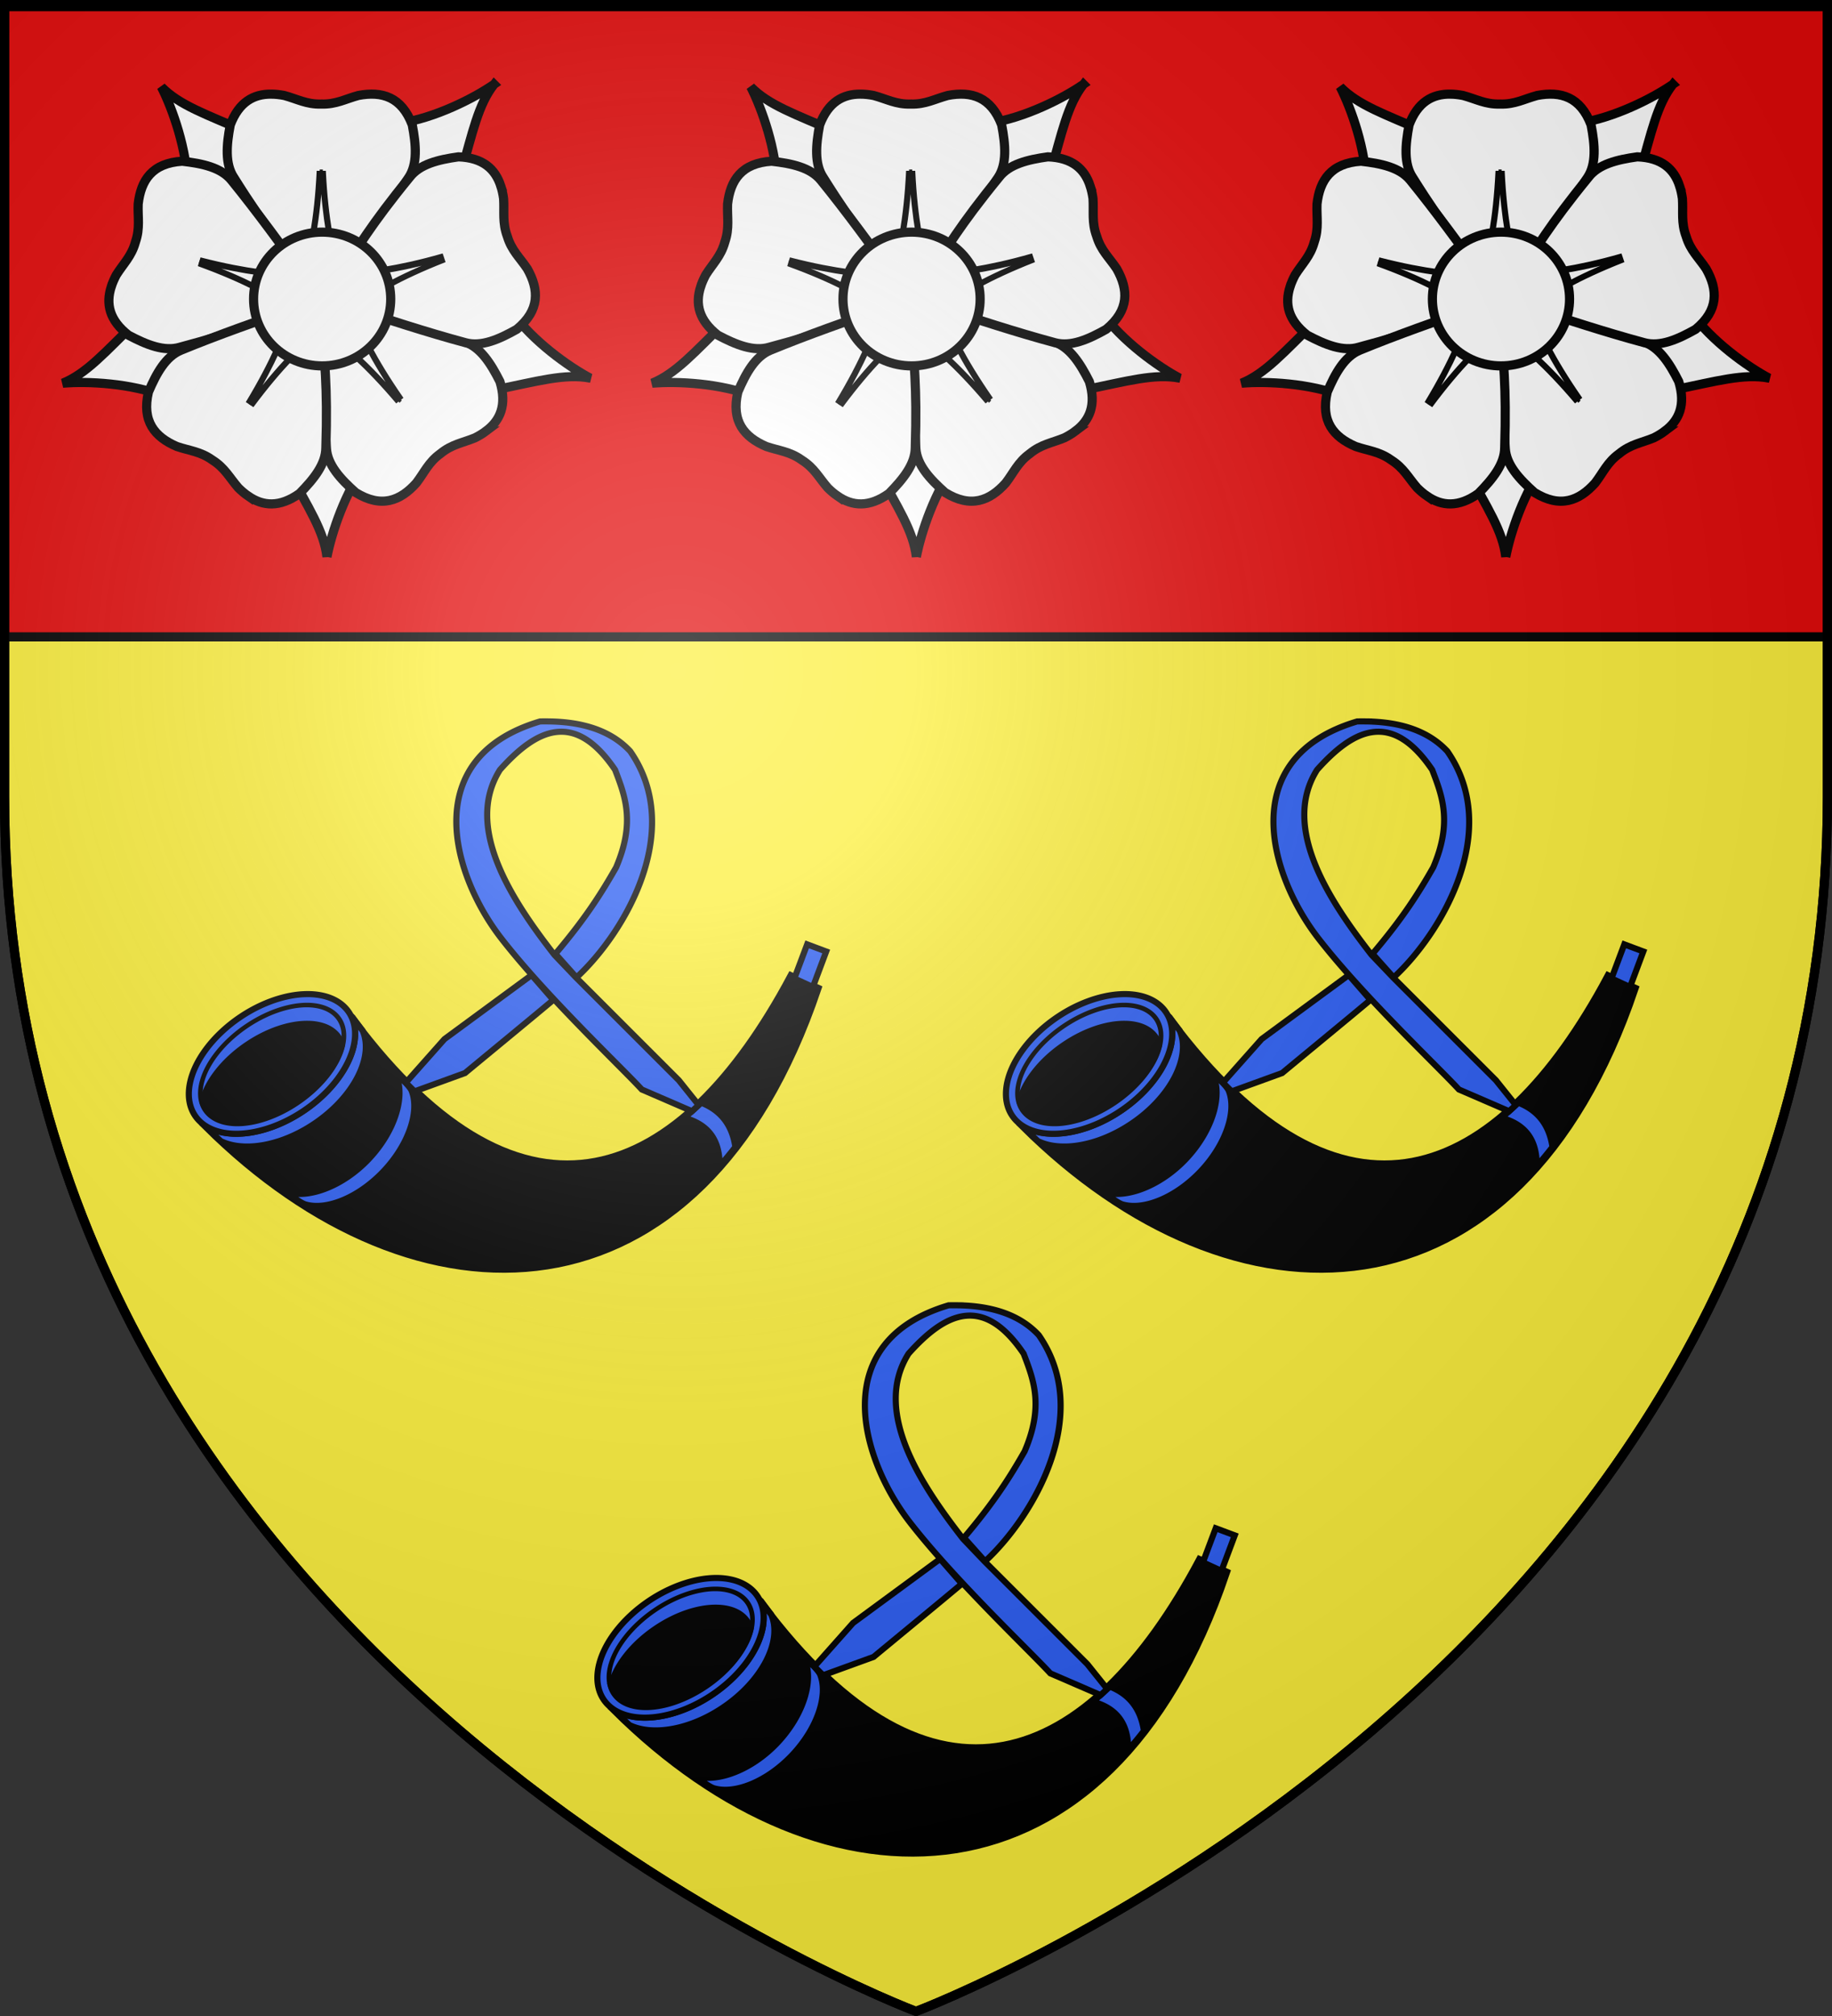 <svg xmlns="http://www.w3.org/2000/svg" xmlns:xlink="http://www.w3.org/1999/xlink" width="600" height="660" version="1.0"><rect width="100%" height="100%" fill="#333333" stroke="none"/><desc>Flag of Canton of Valais (Wallis)</desc><defs><radialGradient xlink:href="#b" id="c" cx="221.445" cy="226.331" r="300" fx="221.445" fy="226.331" gradientTransform="matrix(1.353 0 0 1.349 -77.63 -85.747)" gradientUnits="userSpaceOnUse"/><linearGradient id="b"><stop offset="0" style="stop-color:white;stop-opacity:.314"/><stop offset=".19" style="stop-color:white;stop-opacity:.251"/><stop offset=".6" style="stop-color:#6b6b6b;stop-opacity:.125"/><stop offset="1" style="stop-color:black;stop-opacity:.125"/></linearGradient></defs><g style="display:inline"><path d="M1.5 208.5v52.219C1.5 546.17 300 658.5 300 658.5s298.5-112.33 298.5-397.781V208.5z" style="fill:#fcef3c;fill-opacity:1;fill-rule:evenodd;stroke:#000;stroke-width:3;stroke-linecap:butt;stroke-linejoin:miter;stroke-miterlimit:4;stroke-dasharray:none;stroke-opacity:1"/><path d="M1.5 1.5h597v207H1.5z" style="opacity:1;color:#000;fill:#e20909;fill-opacity:1;fill-rule:nonzero;stroke:#000;stroke-width:3;stroke-linecap:butt;stroke-linejoin:miter;marker:none;marker-start:none;marker-mid:none;marker-end:none;stroke-miterlimit:4;stroke-dasharray:none;stroke-dashoffset:0;stroke-opacity:1;visibility:visible;display:inline;overflow:visible"/></g><g style="display:inline"><path d="M250.608 133.12c-9.395-4.993-24.28-15.695-33.146-27.944l-40.582 1.208-4.13 12.6 37.362 19.168c18.392-3.735 29.76-7.047 40.496-5.032zM138.964 208.96c1.997-10.45 7.827-27.83 16.913-39.918l-13.136-38.416-13.258-.227-7.283 41.357c9 16.47 15.52 26.352 16.764 37.205zM26.892 135.286c10.602-.897 28.911.024 43.003 5.509l33.444-23.019-3.361-12.826-41.788 4.152c-13.428 13.11-21.184 22.057-31.298 26.184zM209.854 8.54c-8.763 6.033-25.123 14.307-40.08 16.527l-17.64 36.568 9.276 9.474 34.237-24.315c5.165-18.043 7.468-29.657 14.207-38.255zM68.706 9.605C73.54 19.082 79.6 36.384 79.843 51.504l33.944 22.275 10.607-7.955-19.623-37.126C87.559 21.215 76.347 17.41 68.706 9.605z" style="fill:#fff;fill-opacity:1;fill-rule:evenodd;stroke:#000;stroke-width:3.884;stroke-linecap:butt;stroke-linejoin:miter;stroke-miterlimit:4;stroke-dasharray:none;stroke-opacity:1" transform="matrix(.772 0 0 .772 -.197 21.01)"/><path d="M115.366 12.7c-7.574-.07-13.754 3.356-17.423 13.05-1.62 8.52-2.304 16.577 1.564 22.355 14.047 22.447 21.46 30.605 30.669 42.632 2.473-13.046 5.33-23.79 6.373-45.42 1.042 21.63 3.9 32.374 6.372 45.42 10.421-14.113 21.015-28.14 30.677-42.632 3.868-5.778 3.176-13.834 1.557-22.356-4.517-11.93-12.834-14.364-22.877-12.477-5.491 1.478-9.467 3.813-15.592 3.642l-.012.001h-.256c-6.125.17-10.107-2.165-15.599-3.643-1.883-.354-3.705-.556-5.453-.572z" style="fill:#fff;fill-opacity:1;fill-rule:evenodd;stroke:#000;stroke-width:3.884;stroke-linecap:butt;stroke-linejoin:miter;stroke-miterlimit:4;stroke-dasharray:none;stroke-opacity:1" transform="matrix(.772 0 0 .772 -.197 21.01)"/><path d="M136.549 45.317c-1.043 21.63-3.9 32.374-6.373 45.42q-.055-.069-.109-.137l.015.275h12.738l.029-.514c-2.456-12.877-5.268-23.624-6.3-45.044z" style="fill:#fff;fill-opacity:1;fill-rule:evenodd;stroke:#000;stroke-width:1.295;stroke-linecap:butt;stroke-linejoin:miter;stroke-miterlimit:4;stroke-dasharray:none;stroke-opacity:1" transform="matrix(.772 0 0 .772 -.197 21.01)"/><path d="M47.431 94.424c-2.302 7.216-.854 14.132 7.325 20.5 7.663 4.062 15.159 7.095 21.82 5.104 25.594-6.794 35.577-11.468 49.787-16.716-11.735-6.215-21.157-12.116-41.515-19.498 20.974 5.39 32.082 5.831 45.278 7.32-10.408-14.123-20.682-28.385-31.677-41.895-4.378-5.4-12.28-7.119-20.9-8.087-12.732.793-17.513 8.021-18.675 18.174-.208 5.683.849 10.17-1.122 15.972l-.003.012-.075.242-.001.002c-1.645 5.902-5.052 9.019-8.085 13.829-.894 1.694-1.626 3.375-2.157 5.04z" style="fill:#fff;fill-opacity:1;fill-rule:evenodd;stroke:#000;stroke-width:3.884;stroke-linecap:butt;stroke-linejoin:miter;stroke-miterlimit:4;stroke-dasharray:none;stroke-opacity:1" transform="matrix(.772 0 0 .772 -.197 21.01)"/><path d="M84.848 83.814c20.358 7.382 29.78 13.283 41.515 19.498q-.082.03-.164.063l.268.067 3.76-12.17-.483-.18c-13.028-1.455-24.126-1.94-44.896-7.278z" style="fill:#fff;fill-opacity:1;fill-rule:evenodd;stroke:#000;stroke-width:1.295;stroke-linecap:butt;stroke-linejoin:miter;stroke-miterlimit:4;stroke-dasharray:none;stroke-opacity:1" transform="matrix(.772 0 0 .772 -.197 21.01)"/><path d="M206.49 155.558c6.047-4.563 8.859-11.045 5.859-20.966-3.91-7.742-8.279-14.546-14.867-16.769-24.818-9.232-35.668-11.181-50.3-15.102 5.993 11.85 10.276 22.109 22.635 39.891-14.011-16.511-22.825-23.287-32.738-32.122.341 17.54.493 35.117 1.668 52.496.455 6.937 5.914 12.903 12.392 18.67 10.853 6.706 18.93 3.566 25.742-4.052 3.452-4.52 5.18-8.794 10.14-12.392l.009-.008.2-.155h.003c4.751-3.869 9.332-4.446 14.586-6.62 1.709-.868 3.276-1.818 4.672-2.871z" style="fill:#fff;fill-opacity:1;fill-rule:evenodd;stroke:#000;stroke-width:3.884;stroke-linecap:butt;stroke-linejoin:miter;stroke-miterlimit:4;stroke-dasharray:none;stroke-opacity:1" transform="matrix(.772 0 0 .772 -.197 21.01)"/><path d="M169.817 142.612c-12.359-17.782-16.642-28.041-22.634-39.891q.084.02.17.043l-.18-.21-10.098 7.765.29.425c9.797 8.711 18.577 15.517 32.452 31.868z" style="fill:#fff;fill-opacity:1;fill-rule:evenodd;stroke:#000;stroke-width:1.295;stroke-linecap:butt;stroke-linejoin:miter;stroke-miterlimit:4;stroke-dasharray:none;stroke-opacity:1" transform="matrix(.772 0 0 .772 -.197 21.01)"/><path d="M105.582 183.18c6.248 4.283 13.288 4.888 21.74-1.11 6.098-6.17 11.16-12.475 11.173-19.427.863-26.466-.739-37.372-1.673-52.492-9.33 9.449-17.695 16.772-30.626 34.143 11.201-18.534 14.823-29.045 20.048-41.253-16.522 5.9-33.139 11.633-49.242 18.272-6.433 2.637-10.353 9.71-13.762 17.685-2.907 12.422 2.638 19.081 12.026 23.118 5.382 1.836 9.984 2.116 14.973 5.674l.01.006.21.141.002.002c5.178 3.275 7.182 7.435 10.914 11.725 1.366 1.344 2.765 2.528 4.207 3.517z" style="fill:#fff;fill-opacity:1;fill-rule:evenodd;stroke:#000;stroke-width:3.884;stroke-linecap:butt;stroke-linejoin:miter;stroke-miterlimit:4;stroke-dasharray:none;stroke-opacity:1" transform="matrix(.772 0 0 .772 -.197 21.01)"/><path d="M106.196 144.294c12.931-17.371 21.296-24.694 30.626-34.143l.014.175.141-.236-10.572-7.106-.311.41c-5.145 12.058-8.806 22.546-19.898 40.9z" style="fill:#fff;fill-opacity:1;fill-rule:evenodd;stroke:#000;stroke-width:1.295;stroke-linecap:butt;stroke-linejoin:miter;stroke-miterlimit:4;stroke-dasharray:none;stroke-opacity:1" transform="matrix(.772 0 0 .772 -.197 21.01)"/><path d="M212.698 51.625c-2.36-7.198-7.583-11.956-17.941-12.33-8.591 1.194-16.443 3.125-20.678 8.639-16.77 20.493-22.126 30.127-30.572 42.702 13.152-1.834 24.245-2.566 45.07-8.502-20.158 7.911-29.422 14.058-40.99 20.577 16.706 5.355 33.386 10.901 50.209 15.415 6.711 1.815 14.123-1.42 21.677-5.681 9.857-8.098 9.501-16.757 4.498-25.667-3.158-4.73-6.643-7.748-8.442-13.606l-.005-.011-.08-.24v-.002c-2.123-5.748-1.186-10.269-1.543-15.944-.267-1.898-.659-3.689-1.203-5.35z" style="fill:#fff;fill-opacity:1;fill-rule:evenodd;stroke:#000;stroke-width:3.884;stroke-linecap:butt;stroke-linejoin:miter;stroke-miterlimit:4;stroke-dasharray:none;stroke-opacity:1" transform="matrix(.772 0 0 .772 -.197 21.01)"/><g style="fill:#fff;fill-opacity:1;stroke:#000;stroke-width:5.587;stroke-miterlimit:4;stroke-dasharray:none;stroke-opacity:1"><path d="M469.438 156.219c-4.498 93.339-16.83 139.7-27.5 196-.156-.203-.314-.391-.47-.594l.063 1.188H496.5l.125-2.22c-10.599-55.567-22.733-101.94-27.187-194.374z" style="fill:#fff;fill-opacity:1;fill-rule:evenodd;stroke:#000;stroke-width:5.587;stroke-linecap:butt;stroke-linejoin:miter;stroke-miterlimit:4;stroke-dasharray:none;stroke-opacity:1" transform="matrix(.057 .17 -.17 .057 145.038 -4.103)"/></g><path d="M166.018 99.59c.005 15.663-13.022 28.362-29.093 28.362s-29.098-12.699-29.094-28.361c-.004-15.663 13.023-28.362 29.094-28.362 16.07 0 29.098 12.7 29.093 28.362z" style="fill:#fff;fill-opacity:1;fill-rule:evenodd;stroke:#000;stroke-width:3.884;stroke-miterlimit:4;stroke-dasharray:none;stroke-opacity:1" transform="matrix(.772 0 0 .772 -.197 21.01)"/></g><g style="display:inline"><path d="M250.608 133.12c-9.395-4.993-24.28-15.695-33.146-27.944l-40.582 1.208-4.13 12.6 37.362 19.168c18.392-3.735 29.76-7.047 40.496-5.032zM138.964 208.96c1.997-10.45 7.827-27.83 16.913-39.918l-13.136-38.416-13.258-.227-7.283 41.357c9 16.47 15.52 26.352 16.764 37.205zM26.892 135.286c10.602-.897 28.911.024 43.003 5.509l33.444-23.019-3.361-12.826-41.788 4.152c-13.428 13.11-21.184 22.057-31.298 26.184zM209.854 8.54c-8.763 6.033-25.123 14.307-40.08 16.527l-17.64 36.568 9.276 9.474 34.237-24.315c5.165-18.043 7.468-29.657 14.207-38.255zM68.706 9.605C73.54 19.082 79.6 36.384 79.843 51.504l33.944 22.275 10.607-7.955-19.623-37.126C87.559 21.215 76.347 17.41 68.706 9.605z" style="fill:#fff;fill-opacity:1;fill-rule:evenodd;stroke:#000;stroke-width:3.884;stroke-linecap:butt;stroke-linejoin:miter;stroke-miterlimit:4;stroke-dasharray:none;stroke-opacity:1" transform="matrix(.772 0 0 .772 192.84 21.01)"/><path d="M115.366 12.7c-7.574-.07-13.754 3.356-17.423 13.05-1.62 8.52-2.304 16.577 1.564 22.355 14.047 22.447 21.46 30.605 30.669 42.632 2.473-13.046 5.33-23.79 6.373-45.42 1.042 21.63 3.9 32.374 6.372 45.42 10.421-14.113 21.015-28.14 30.677-42.632 3.868-5.778 3.176-13.834 1.557-22.356-4.517-11.93-12.834-14.364-22.877-12.477-5.491 1.478-9.467 3.813-15.592 3.642l-.012.001h-.256c-6.125.17-10.107-2.165-15.599-3.643-1.883-.354-3.705-.556-5.453-.572z" style="fill:#fff;fill-opacity:1;fill-rule:evenodd;stroke:#000;stroke-width:3.884;stroke-linecap:butt;stroke-linejoin:miter;stroke-miterlimit:4;stroke-dasharray:none;stroke-opacity:1" transform="matrix(.772 0 0 .772 192.84 21.01)"/><path d="M136.549 45.317c-1.043 21.63-3.9 32.374-6.373 45.42q-.055-.069-.109-.137l.015.275h12.738l.029-.514c-2.456-12.877-5.268-23.624-6.3-45.044z" style="fill:#fff;fill-opacity:1;fill-rule:evenodd;stroke:#000;stroke-width:1.295;stroke-linecap:butt;stroke-linejoin:miter;stroke-miterlimit:4;stroke-dasharray:none;stroke-opacity:1" transform="matrix(.772 0 0 .772 192.84 21.01)"/><path d="M47.431 94.424c-2.302 7.216-.854 14.132 7.325 20.5 7.663 4.062 15.159 7.095 21.82 5.104 25.594-6.794 35.577-11.468 49.787-16.716-11.735-6.215-21.157-12.116-41.515-19.498 20.974 5.39 32.082 5.831 45.278 7.32-10.408-14.123-20.682-28.385-31.677-41.895-4.378-5.4-12.28-7.119-20.9-8.087-12.732.793-17.513 8.021-18.675 18.174-.208 5.683.849 10.17-1.122 15.972l-.003.012-.075.242-.001.002c-1.645 5.902-5.052 9.019-8.085 13.829-.894 1.694-1.626 3.375-2.157 5.04z" style="fill:#fff;fill-opacity:1;fill-rule:evenodd;stroke:#000;stroke-width:3.884;stroke-linecap:butt;stroke-linejoin:miter;stroke-miterlimit:4;stroke-dasharray:none;stroke-opacity:1" transform="matrix(.772 0 0 .772 192.84 21.01)"/><path d="M84.848 83.814c20.358 7.382 29.78 13.283 41.515 19.498q-.082.03-.164.063l.268.067 3.76-12.17-.483-.18c-13.028-1.455-24.126-1.94-44.896-7.278z" style="fill:#fff;fill-opacity:1;fill-rule:evenodd;stroke:#000;stroke-width:1.295;stroke-linecap:butt;stroke-linejoin:miter;stroke-miterlimit:4;stroke-dasharray:none;stroke-opacity:1" transform="matrix(.772 0 0 .772 192.84 21.01)"/><path d="M206.49 155.558c6.047-4.563 8.859-11.045 5.859-20.966-3.91-7.742-8.279-14.546-14.867-16.769-24.818-9.232-35.668-11.181-50.3-15.102 5.993 11.85 10.276 22.109 22.635 39.891-14.011-16.511-22.825-23.287-32.738-32.122.341 17.54.493 35.117 1.668 52.496.455 6.937 5.914 12.903 12.392 18.67 10.853 6.706 18.93 3.566 25.742-4.052 3.452-4.52 5.18-8.794 10.14-12.392l.009-.008.2-.155h.003c4.751-3.869 9.332-4.446 14.586-6.62 1.709-.868 3.276-1.818 4.672-2.871z" style="fill:#fff;fill-opacity:1;fill-rule:evenodd;stroke:#000;stroke-width:3.884;stroke-linecap:butt;stroke-linejoin:miter;stroke-miterlimit:4;stroke-dasharray:none;stroke-opacity:1" transform="matrix(.772 0 0 .772 192.84 21.01)"/><path d="M169.817 142.612c-12.359-17.782-16.642-28.041-22.634-39.891q.084.02.17.043l-.18-.21-10.098 7.765.29.425c9.797 8.711 18.577 15.517 32.452 31.868z" style="fill:#fff;fill-opacity:1;fill-rule:evenodd;stroke:#000;stroke-width:1.295;stroke-linecap:butt;stroke-linejoin:miter;stroke-miterlimit:4;stroke-dasharray:none;stroke-opacity:1" transform="matrix(.772 0 0 .772 192.84 21.01)"/><path d="M105.582 183.18c6.248 4.283 13.288 4.888 21.74-1.11 6.098-6.17 11.16-12.475 11.173-19.427.863-26.466-.739-37.372-1.673-52.492-9.33 9.449-17.695 16.772-30.626 34.143 11.201-18.534 14.823-29.045 20.048-41.253-16.522 5.9-33.139 11.633-49.242 18.272-6.433 2.637-10.353 9.71-13.762 17.685-2.907 12.422 2.638 19.081 12.026 23.118 5.382 1.836 9.984 2.116 14.973 5.674l.01.006.21.141.002.002c5.178 3.275 7.182 7.435 10.914 11.725 1.366 1.344 2.765 2.528 4.207 3.517z" style="fill:#fff;fill-opacity:1;fill-rule:evenodd;stroke:#000;stroke-width:3.884;stroke-linecap:butt;stroke-linejoin:miter;stroke-miterlimit:4;stroke-dasharray:none;stroke-opacity:1" transform="matrix(.772 0 0 .772 192.84 21.01)"/><path d="M106.196 144.294c12.931-17.371 21.296-24.694 30.626-34.143l.014.175.141-.236-10.572-7.106-.311.41c-5.145 12.058-8.806 22.546-19.898 40.9z" style="fill:#fff;fill-opacity:1;fill-rule:evenodd;stroke:#000;stroke-width:1.295;stroke-linecap:butt;stroke-linejoin:miter;stroke-miterlimit:4;stroke-dasharray:none;stroke-opacity:1" transform="matrix(.772 0 0 .772 192.84 21.01)"/><path d="M212.698 51.625c-2.36-7.198-7.583-11.956-17.941-12.33-8.591 1.194-16.443 3.125-20.678 8.639-16.77 20.493-22.126 30.127-30.572 42.702 13.152-1.834 24.245-2.566 45.07-8.502-20.158 7.911-29.422 14.058-40.99 20.577 16.706 5.355 33.386 10.901 50.209 15.415 6.711 1.815 14.123-1.42 21.677-5.681 9.857-8.098 9.501-16.757 4.498-25.667-3.158-4.73-6.643-7.748-8.442-13.606l-.005-.011-.08-.24v-.002c-2.123-5.748-1.186-10.269-1.543-15.944-.267-1.898-.659-3.689-1.203-5.35z" style="fill:#fff;fill-opacity:1;fill-rule:evenodd;stroke:#000;stroke-width:3.884;stroke-linecap:butt;stroke-linejoin:miter;stroke-miterlimit:4;stroke-dasharray:none;stroke-opacity:1" transform="matrix(.772 0 0 .772 192.84 21.01)"/><g style="fill:#fff;fill-opacity:1;stroke:#000;stroke-width:5.587;stroke-miterlimit:4;stroke-dasharray:none;stroke-opacity:1"><path d="M469.438 156.219c-4.498 93.339-16.83 139.7-27.5 196-.156-.203-.314-.391-.47-.594l.063 1.188H496.5l.125-2.22c-10.599-55.567-22.733-101.94-27.187-194.374z" style="fill:#fff;fill-opacity:1;fill-rule:evenodd;stroke:#000;stroke-width:5.587;stroke-linecap:butt;stroke-linejoin:miter;stroke-miterlimit:4;stroke-dasharray:none;stroke-opacity:1" transform="matrix(.057 .17 -.17 .057 338.076 -4.103)"/></g><path d="M166.018 99.59c.005 15.663-13.022 28.362-29.093 28.362s-29.098-12.699-29.094-28.361c-.004-15.663 13.023-28.362 29.094-28.362 16.07 0 29.098 12.7 29.093 28.362z" style="fill:#fff;fill-opacity:1;fill-rule:evenodd;stroke:#000;stroke-width:3.884;stroke-miterlimit:4;stroke-dasharray:none;stroke-opacity:1" transform="matrix(.772 0 0 .772 192.84 21.01)"/></g><g style="display:inline"><path d="M250.608 133.12c-9.395-4.993-24.28-15.695-33.146-27.944l-40.582 1.208-4.13 12.6 37.362 19.168c18.392-3.735 29.76-7.047 40.496-5.032zM138.964 208.96c1.997-10.45 7.827-27.83 16.913-39.918l-13.136-38.416-13.258-.227-7.283 41.357c9 16.47 15.52 26.352 16.764 37.205zM26.892 135.286c10.602-.897 28.911.024 43.003 5.509l33.444-23.019-3.361-12.826-41.788 4.152c-13.428 13.11-21.184 22.057-31.298 26.184zM209.854 8.54c-8.763 6.033-25.123 14.307-40.08 16.527l-17.64 36.568 9.276 9.474 34.237-24.315c5.165-18.043 7.468-29.657 14.207-38.255zM68.706 9.605C73.54 19.082 79.6 36.384 79.843 51.504l33.944 22.275 10.607-7.955-19.623-37.126C87.559 21.215 76.347 17.41 68.706 9.605z" style="fill:#fff;fill-opacity:1;fill-rule:evenodd;stroke:#000;stroke-width:3.884;stroke-linecap:butt;stroke-linejoin:miter;stroke-miterlimit:4;stroke-dasharray:none;stroke-opacity:1" transform="matrix(.772 0 0 .772 385.879 21.01)"/><path d="M115.366 12.7c-7.574-.07-13.754 3.356-17.423 13.05-1.62 8.52-2.304 16.577 1.564 22.355 14.047 22.447 21.46 30.605 30.669 42.632 2.473-13.046 5.33-23.79 6.373-45.42 1.042 21.63 3.9 32.374 6.372 45.42 10.421-14.113 21.015-28.14 30.677-42.632 3.868-5.778 3.176-13.834 1.557-22.356-4.517-11.93-12.834-14.364-22.877-12.477-5.491 1.478-9.467 3.813-15.592 3.642l-.012.001h-.256c-6.125.17-10.107-2.165-15.599-3.643-1.883-.354-3.705-.556-5.453-.572z" style="fill:#fff;fill-opacity:1;fill-rule:evenodd;stroke:#000;stroke-width:3.884;stroke-linecap:butt;stroke-linejoin:miter;stroke-miterlimit:4;stroke-dasharray:none;stroke-opacity:1" transform="matrix(.772 0 0 .772 385.879 21.01)"/><path d="M136.549 45.317c-1.043 21.63-3.9 32.374-6.373 45.42q-.055-.069-.109-.137l.015.275h12.738l.029-.514c-2.456-12.877-5.268-23.624-6.3-45.044z" style="fill:#fff;fill-opacity:1;fill-rule:evenodd;stroke:#000;stroke-width:1.295;stroke-linecap:butt;stroke-linejoin:miter;stroke-miterlimit:4;stroke-dasharray:none;stroke-opacity:1" transform="matrix(.772 0 0 .772 385.879 21.01)"/><path d="M47.431 94.424c-2.302 7.216-.854 14.132 7.325 20.5 7.663 4.062 15.159 7.095 21.82 5.104 25.594-6.794 35.577-11.468 49.787-16.716-11.735-6.215-21.157-12.116-41.515-19.498 20.974 5.39 32.082 5.831 45.278 7.32-10.408-14.123-20.682-28.385-31.677-41.895-4.378-5.4-12.28-7.119-20.9-8.087-12.732.793-17.513 8.021-18.675 18.174-.208 5.683.849 10.17-1.122 15.972l-.003.012-.075.242-.001.002c-1.645 5.902-5.052 9.019-8.085 13.829-.894 1.694-1.626 3.375-2.157 5.04z" style="fill:#fff;fill-opacity:1;fill-rule:evenodd;stroke:#000;stroke-width:3.884;stroke-linecap:butt;stroke-linejoin:miter;stroke-miterlimit:4;stroke-dasharray:none;stroke-opacity:1" transform="matrix(.772 0 0 .772 385.879 21.01)"/><path d="M84.848 83.814c20.358 7.382 29.78 13.283 41.515 19.498q-.082.03-.164.063l.268.067 3.76-12.17-.483-.18c-13.028-1.455-24.126-1.94-44.896-7.278z" style="fill:#fff;fill-opacity:1;fill-rule:evenodd;stroke:#000;stroke-width:1.295;stroke-linecap:butt;stroke-linejoin:miter;stroke-miterlimit:4;stroke-dasharray:none;stroke-opacity:1" transform="matrix(.772 0 0 .772 385.879 21.01)"/><path d="M206.49 155.558c6.047-4.563 8.859-11.045 5.859-20.966-3.91-7.742-8.279-14.546-14.867-16.769-24.818-9.232-35.668-11.181-50.3-15.102 5.993 11.85 10.276 22.109 22.635 39.891-14.011-16.511-22.825-23.287-32.738-32.122.341 17.54.493 35.117 1.668 52.496.455 6.937 5.914 12.903 12.392 18.67 10.853 6.706 18.93 3.566 25.742-4.052 3.452-4.52 5.18-8.794 10.14-12.392l.009-.008.2-.155h.003c4.751-3.869 9.332-4.446 14.586-6.62 1.709-.868 3.276-1.818 4.672-2.871z" style="fill:#fff;fill-opacity:1;fill-rule:evenodd;stroke:#000;stroke-width:3.884;stroke-linecap:butt;stroke-linejoin:miter;stroke-miterlimit:4;stroke-dasharray:none;stroke-opacity:1" transform="matrix(.772 0 0 .772 385.879 21.01)"/><path d="M169.817 142.612c-12.359-17.782-16.642-28.041-22.634-39.891q.084.02.17.043l-.18-.21-10.098 7.765.29.425c9.797 8.711 18.577 15.517 32.452 31.868z" style="fill:#fff;fill-opacity:1;fill-rule:evenodd;stroke:#000;stroke-width:1.295;stroke-linecap:butt;stroke-linejoin:miter;stroke-miterlimit:4;stroke-dasharray:none;stroke-opacity:1" transform="matrix(.772 0 0 .772 385.879 21.01)"/><path d="M105.582 183.18c6.248 4.283 13.288 4.888 21.74-1.11 6.098-6.17 11.16-12.475 11.173-19.427.863-26.466-.739-37.372-1.673-52.492-9.33 9.449-17.695 16.772-30.626 34.143 11.201-18.534 14.823-29.045 20.048-41.253-16.522 5.9-33.139 11.633-49.242 18.272-6.433 2.637-10.353 9.71-13.762 17.685-2.907 12.422 2.638 19.081 12.026 23.118 5.382 1.836 9.984 2.116 14.973 5.674l.01.006.21.141.002.002c5.178 3.275 7.182 7.435 10.914 11.725 1.366 1.344 2.765 2.528 4.207 3.517z" style="fill:#fff;fill-opacity:1;fill-rule:evenodd;stroke:#000;stroke-width:3.884;stroke-linecap:butt;stroke-linejoin:miter;stroke-miterlimit:4;stroke-dasharray:none;stroke-opacity:1" transform="matrix(.772 0 0 .772 385.879 21.01)"/><path d="M106.196 144.294c12.931-17.371 21.296-24.694 30.626-34.143l.014.175.141-.236-10.572-7.106-.311.41c-5.145 12.058-8.806 22.546-19.898 40.9z" style="fill:#fff;fill-opacity:1;fill-rule:evenodd;stroke:#000;stroke-width:1.295;stroke-linecap:butt;stroke-linejoin:miter;stroke-miterlimit:4;stroke-dasharray:none;stroke-opacity:1" transform="matrix(.772 0 0 .772 385.879 21.01)"/><path d="M212.698 51.625c-2.36-7.198-7.583-11.956-17.941-12.33-8.591 1.194-16.443 3.125-20.678 8.639-16.77 20.493-22.126 30.127-30.572 42.702 13.152-1.834 24.245-2.566 45.07-8.502-20.158 7.911-29.422 14.058-40.99 20.577 16.706 5.355 33.386 10.901 50.209 15.415 6.711 1.815 14.123-1.42 21.677-5.681 9.857-8.098 9.501-16.757 4.498-25.667-3.158-4.73-6.643-7.748-8.442-13.606l-.005-.011-.08-.24v-.002c-2.123-5.748-1.186-10.269-1.543-15.944-.267-1.898-.659-3.689-1.203-5.35z" style="fill:#fff;fill-opacity:1;fill-rule:evenodd;stroke:#000;stroke-width:3.884;stroke-linecap:butt;stroke-linejoin:miter;stroke-miterlimit:4;stroke-dasharray:none;stroke-opacity:1" transform="matrix(.772 0 0 .772 385.879 21.01)"/><g style="fill:#fff;fill-opacity:1;stroke:#000;stroke-width:5.587;stroke-miterlimit:4;stroke-dasharray:none;stroke-opacity:1"><path d="M469.438 156.219c-4.498 93.339-16.83 139.7-27.5 196-.156-.203-.314-.391-.47-.594l.063 1.188H496.5l.125-2.22c-10.599-55.567-22.733-101.94-27.187-194.374z" style="fill:#fff;fill-opacity:1;fill-rule:evenodd;stroke:#000;stroke-width:5.587;stroke-linecap:butt;stroke-linejoin:miter;stroke-miterlimit:4;stroke-dasharray:none;stroke-opacity:1" transform="matrix(.057 .17 -.17 .057 531.114 -4.103)"/></g><path d="M166.018 99.59c.005 15.663-13.022 28.362-29.093 28.362s-29.098-12.699-29.094-28.361c-.004-15.663 13.023-28.362 29.094-28.362 16.07 0 29.098 12.7 29.093 28.362z" style="fill:#fff;fill-opacity:1;fill-rule:evenodd;stroke:#000;stroke-width:3.884;stroke-miterlimit:4;stroke-dasharray:none;stroke-opacity:1" transform="matrix(.772 0 0 .772 385.879 21.01)"/></g><g style="display:inline"><path d="M245.223 535.398c56.574 75.693 107.786 53.272 143.768-14.057l8.307 3.834C359.22 637.703 266.454 638.723 197.3 569.902z" style="opacity:1;fill:#000;fill-opacity:1;fill-rule:evenodd;stroke:#000;stroke-width:3;stroke-linecap:butt;stroke-linejoin:miter;stroke-miterlimit:4;stroke-dasharray:none;stroke-opacity:1" transform="translate(4.005 -10.307)"/><path d="M259.272 552.983c3.548 6.888.037 18.723-8.767 27.994-8.289 8.729-19.441 12.951-26.598 10.795.37.51 4.3 3.512 5.909 3.981 7.01 2.045 17.464-2.277 25.553-10.796 8.258-8.696 11.978-19.65 9.216-26.475-.564-1.395-4.336-5.046-5.313-5.499zM359.438 562.45a98 98 0 0 1-5.505 4.956c7.155 1.967 11.69 6.544 11.543 15.813a126 126 0 0 0 5.169-6.252c-.978-6.71-4.314-11.82-11.207-14.516z" style="fill:#2b5df2;fill-opacity:1;fill-rule:evenodd;stroke:#000;stroke-width:2;stroke-linecap:butt;stroke-linejoin:miter;stroke-miterlimit:4;stroke-dasharray:none;stroke-opacity:1" transform="translate(4.005 -10.307)"/><path d="M309.165 437.63a72 72 0 0 0-2.501.015c-39.85 11.84-28.98 49.992-12.717 70.98 14.57 18.803 39.34 42.196 46.05 49.51l16.437 7.106q1.095-.981 2.18-2.013l-6.51-8.127-33.653-33.637-7.075-7.412c-13.325-17.14-29.906-41.476-17.826-60.58 12.195-13.683 24.607-19.316 37.694 0 3.309 8.624 6.658 17.208.335 31.96-4.72 8.27-9.856 16.487-19.868 28.285l6.908 7.747c15.89-14.671 35.562-48.241 17.588-74.06-5.93-6.376-14.817-9.695-27.042-9.774zm-5.261 83.041-28.53 20.966-12.655 14.257c.965.973 1.92 1.934 2.882 2.851l16.498-5.992c6.27-5.207 22.642-18.656 28.91-23.94z" style="fill:#2b5df2;fill-opacity:1;fill-rule:evenodd;stroke:#000;stroke-width:2;stroke-linecap:butt;stroke-linejoin:miter;stroke-miterlimit:4;stroke-dasharray:none;stroke-opacity:1" transform="translate(4.005 -10.307)"/><path d="m394.157 510.623-4.193 11.161 6.069 2.806 4.36-11.635z" style="fill:#2b5df2;fill-opacity:1;fill-rule:evenodd;stroke:#000;stroke-width:2;stroke-linejoin:miter;stroke-miterlimit:4;stroke-dasharray:none;stroke-opacity:1" transform="translate(4.005 -10.307)"/><path d="m245.219 535.406-.313.219c3.156 8.444-3.4 20.93-15.906 29.25-11.453 7.619-24.3 9.34-31.531 4.906l-.156.125a210 210 0 0 0 4.843 4.657c7.39 3.567 19.446 1.645 30.281-5.563 12.815-8.524 19.383-21.402 15.657-29.844a236 236 0 0 1-2.875-3.75z" style="fill:#2b5df2;fill-opacity:1;fill-rule:evenodd;stroke:#000;stroke-width:1.968;stroke-linecap:butt;stroke-linejoin:miter;stroke-miterlimit:4;stroke-dasharray:none;stroke-opacity:1;display:inline" transform="matrix(1.011 0 0 1.022 1.74 -22.47)"/><path d="M247.5 394.981a62.202 37.976 0 1 1-124.405 0 62.202 37.976 0 1 1 124.405 0z" style="fill:#2b5df2;fill-opacity:1;fill-rule:evenodd;stroke:#000;stroke-width:4.099;stroke-linejoin:miter;stroke-miterlimit:4;stroke-dasharray:none;stroke-opacity:1" transform="matrix(.405 -.272 .272 .405 40.394 429.899)"/><path d="M247.5 394.981a62.202 37.976 0 1 1-124.405 0 62.202 37.976 0 1 1 124.405 0z" style="fill:#2b5df2;fill-opacity:1;fill-rule:evenodd;stroke:#000;stroke-width:3.642;stroke-linejoin:miter;stroke-miterlimit:4;stroke-dasharray:none;stroke-opacity:1" transform="matrix(.353 -.239 .221 .331 70.24 453.196)"/><path d="M230.313 536.75c-5.833-.06-13.031 2.23-19.782 6.75-7.897 5.287-13.19 12.294-14.594 18.406a8.7 8.7 0 0 0 1.125 2.438c4.579 6.782 18.03 5.753 30.032-2.282 7.89-5.282 13.184-12.266 14.594-18.375-.254-.873-.615-1.712-1.125-2.468-2.003-2.968-5.714-4.422-10.25-4.469z" style="fill:#000;fill-opacity:1;fill-rule:evenodd;stroke:#000;stroke-width:1.476;stroke-linejoin:miter;stroke-miterlimit:4;stroke-dasharray:none;stroke-opacity:1;display:inline" transform="matrix(1.011 0 0 1.022 1.74 -22.47)"/></g><g style="display:inline"><path d="M245.223 535.398c56.574 75.693 107.786 53.272 143.768-14.057l8.307 3.834C359.22 637.703 266.454 638.723 197.3 569.902z" style="opacity:1;fill:#000;fill-opacity:1;fill-rule:evenodd;stroke:#000;stroke-width:3;stroke-linecap:butt;stroke-linejoin:miter;stroke-miterlimit:4;stroke-dasharray:none;stroke-opacity:1" transform="translate(-129.803 -201.456)"/><path d="M259.272 552.983c3.548 6.888.037 18.723-8.767 27.994-8.289 8.729-19.441 12.951-26.598 10.795.37.51 4.3 3.512 5.909 3.981 7.01 2.045 17.464-2.277 25.553-10.796 8.258-8.696 11.978-19.65 9.216-26.475-.564-1.395-4.336-5.046-5.313-5.499zM359.438 562.45a98 98 0 0 1-5.505 4.956c7.155 1.967 11.69 6.544 11.543 15.813a126 126 0 0 0 5.169-6.252c-.978-6.71-4.314-11.82-11.207-14.516z" style="fill:#2b5df2;fill-opacity:1;fill-rule:evenodd;stroke:#000;stroke-width:2;stroke-linecap:butt;stroke-linejoin:miter;stroke-miterlimit:4;stroke-dasharray:none;stroke-opacity:1" transform="translate(-129.803 -201.456)"/><path d="M309.165 437.63a72 72 0 0 0-2.501.015c-39.85 11.84-28.98 49.992-12.717 70.98 14.57 18.803 39.34 42.196 46.05 49.51l16.437 7.106q1.095-.981 2.18-2.013l-6.51-8.127-33.653-33.637-7.075-7.412c-13.325-17.14-29.906-41.476-17.826-60.58 12.195-13.683 24.607-19.316 37.694 0 3.309 8.624 6.658 17.208.335 31.96-4.72 8.27-9.856 16.487-19.868 28.285l6.908 7.747c15.89-14.671 35.562-48.241 17.588-74.06-5.93-6.376-14.817-9.695-27.042-9.774zm-5.261 83.041-28.53 20.966-12.655 14.257c.965.973 1.92 1.934 2.882 2.851l16.498-5.992c6.27-5.207 22.642-18.656 28.91-23.94z" style="fill:#2b5df2;fill-opacity:1;fill-rule:evenodd;stroke:#000;stroke-width:2;stroke-linecap:butt;stroke-linejoin:miter;stroke-miterlimit:4;stroke-dasharray:none;stroke-opacity:1" transform="translate(-129.803 -201.456)"/><path d="m394.157 510.623-4.193 11.161 6.069 2.806 4.36-11.635z" style="fill:#2b5df2;fill-opacity:1;fill-rule:evenodd;stroke:#000;stroke-width:2;stroke-linejoin:miter;stroke-miterlimit:4;stroke-dasharray:none;stroke-opacity:1" transform="translate(-129.803 -201.456)"/><path d="m245.219 535.406-.313.219c3.156 8.444-3.4 20.93-15.906 29.25-11.453 7.619-24.3 9.34-31.531 4.906l-.156.125a210 210 0 0 0 4.843 4.657c7.39 3.567 19.446 1.645 30.281-5.563 12.815-8.524 19.383-21.402 15.657-29.844a236 236 0 0 1-2.875-3.75z" style="fill:#2b5df2;fill-opacity:1;fill-rule:evenodd;stroke:#000;stroke-width:1.968;stroke-linecap:butt;stroke-linejoin:miter;stroke-miterlimit:4;stroke-dasharray:none;stroke-opacity:1;display:inline" transform="matrix(1.011 0 0 1.022 -132.069 -213.62)"/><path d="M247.5 394.981a62.202 37.976 0 1 1-124.405 0 62.202 37.976 0 1 1 124.405 0z" style="fill:#2b5df2;fill-opacity:1;fill-rule:evenodd;stroke:#000;stroke-width:4.099;stroke-linejoin:miter;stroke-miterlimit:4;stroke-dasharray:none;stroke-opacity:1" transform="matrix(.405 -.272 .272 .405 -93.414 238.749)"/><path d="M247.5 394.981a62.202 37.976 0 1 1-124.405 0 62.202 37.976 0 1 1 124.405 0z" style="fill:#2b5df2;fill-opacity:1;fill-rule:evenodd;stroke:#000;stroke-width:3.642;stroke-linejoin:miter;stroke-miterlimit:4;stroke-dasharray:none;stroke-opacity:1" transform="matrix(.353 -.239 .221 .331 -63.568 262.047)"/><path d="M230.313 536.75c-5.833-.06-13.031 2.23-19.782 6.75-7.897 5.287-13.19 12.294-14.594 18.406a8.7 8.7 0 0 0 1.125 2.438c4.579 6.782 18.03 5.753 30.032-2.282 7.89-5.282 13.184-12.266 14.594-18.375-.254-.873-.615-1.712-1.125-2.468-2.003-2.968-5.714-4.422-10.25-4.469z" style="fill:#000;fill-opacity:1;fill-rule:evenodd;stroke:#000;stroke-width:1.476;stroke-linejoin:miter;stroke-miterlimit:4;stroke-dasharray:none;stroke-opacity:1;display:inline" transform="matrix(1.011 0 0 1.022 -132.069 -213.62)"/></g><g style="display:inline"><path d="M245.223 535.398c56.574 75.693 107.786 53.272 143.768-14.057l8.307 3.834C359.22 637.703 266.454 638.723 197.3 569.902z" style="opacity:1;fill:#000;fill-opacity:1;fill-rule:evenodd;stroke:#000;stroke-width:3;stroke-linecap:butt;stroke-linejoin:miter;stroke-miterlimit:4;stroke-dasharray:none;stroke-opacity:1" transform="translate(137.813 -201.456)"/><path d="M259.272 552.983c3.548 6.888.037 18.723-8.767 27.994-8.289 8.729-19.441 12.951-26.598 10.795.37.51 4.3 3.512 5.909 3.981 7.01 2.045 17.464-2.277 25.553-10.796 8.258-8.696 11.978-19.65 9.216-26.475-.564-1.395-4.336-5.046-5.313-5.499zM359.438 562.45a98 98 0 0 1-5.505 4.956c7.155 1.967 11.69 6.544 11.543 15.813a126 126 0 0 0 5.169-6.252c-.978-6.71-4.314-11.82-11.207-14.516z" style="fill:#2b5df2;fill-opacity:1;fill-rule:evenodd;stroke:#000;stroke-width:2;stroke-linecap:butt;stroke-linejoin:miter;stroke-miterlimit:4;stroke-dasharray:none;stroke-opacity:1" transform="translate(137.813 -201.456)"/><path d="M309.165 437.63a72 72 0 0 0-2.501.015c-39.85 11.84-28.98 49.992-12.717 70.98 14.57 18.803 39.34 42.196 46.05 49.51l16.437 7.106q1.095-.981 2.18-2.013l-6.51-8.127-33.653-33.637-7.075-7.412c-13.325-17.14-29.906-41.476-17.826-60.58 12.195-13.683 24.607-19.316 37.694 0 3.309 8.624 6.658 17.208.335 31.96-4.72 8.27-9.856 16.487-19.868 28.285l6.908 7.747c15.89-14.671 35.562-48.241 17.588-74.06-5.93-6.376-14.817-9.695-27.042-9.774zm-5.261 83.041-28.53 20.966-12.655 14.257c.965.973 1.92 1.934 2.882 2.851l16.498-5.992c6.27-5.207 22.642-18.656 28.91-23.94z" style="fill:#2b5df2;fill-opacity:1;fill-rule:evenodd;stroke:#000;stroke-width:2;stroke-linecap:butt;stroke-linejoin:miter;stroke-miterlimit:4;stroke-dasharray:none;stroke-opacity:1" transform="translate(137.813 -201.456)"/><path d="m394.157 510.623-4.193 11.161 6.069 2.806 4.36-11.635z" style="fill:#2b5df2;fill-opacity:1;fill-rule:evenodd;stroke:#000;stroke-width:2;stroke-linejoin:miter;stroke-miterlimit:4;stroke-dasharray:none;stroke-opacity:1" transform="translate(137.813 -201.456)"/><path d="m245.219 535.406-.313.219c3.156 8.444-3.4 20.93-15.906 29.25-11.453 7.619-24.3 9.34-31.531 4.906l-.156.125a210 210 0 0 0 4.843 4.657c7.39 3.567 19.446 1.645 30.281-5.563 12.815-8.524 19.383-21.402 15.657-29.844a236 236 0 0 1-2.875-3.75z" style="fill:#2b5df2;fill-opacity:1;fill-rule:evenodd;stroke:#000;stroke-width:1.968;stroke-linecap:butt;stroke-linejoin:miter;stroke-miterlimit:4;stroke-dasharray:none;stroke-opacity:1;display:inline" transform="matrix(1.011 0 0 1.022 135.547 -213.62)"/><path d="M247.5 394.981a62.202 37.976 0 1 1-124.405 0 62.202 37.976 0 1 1 124.405 0z" style="fill:#2b5df2;fill-opacity:1;fill-rule:evenodd;stroke:#000;stroke-width:4.099;stroke-linejoin:miter;stroke-miterlimit:4;stroke-dasharray:none;stroke-opacity:1" transform="matrix(.405 -.272 .272 .405 174.202 238.749)"/><path d="M247.5 394.981a62.202 37.976 0 1 1-124.405 0 62.202 37.976 0 1 1 124.405 0z" style="fill:#2b5df2;fill-opacity:1;fill-rule:evenodd;stroke:#000;stroke-width:3.642;stroke-linejoin:miter;stroke-miterlimit:4;stroke-dasharray:none;stroke-opacity:1" transform="matrix(.353 -.239 .221 .331 204.048 262.047)"/><path d="M230.313 536.75c-5.833-.06-13.031 2.23-19.782 6.75-7.897 5.287-13.19 12.294-14.594 18.406a8.7 8.7 0 0 0 1.125 2.438c4.579 6.782 18.03 5.753 30.032-2.282 7.89-5.282 13.184-12.266 14.594-18.375-.254-.873-.615-1.712-1.125-2.468-2.003-2.968-5.714-4.422-10.25-4.469z" style="fill:#000;fill-opacity:1;fill-rule:evenodd;stroke:#000;stroke-width:1.476;stroke-linejoin:miter;stroke-miterlimit:4;stroke-dasharray:none;stroke-opacity:1;display:inline" transform="matrix(1.011 0 0 1.022 135.547 -213.62)"/></g><path d="M300 658.5s298.5-112.32 298.5-397.772V2.176H1.5v258.552C1.5 546.18 300 658.5 300 658.5" style="opacity:1;fill:url(#c);fill-opacity:1;fill-rule:evenodd;stroke:none;stroke-width:1px;stroke-linecap:butt;stroke-linejoin:miter;stroke-opacity:1"/><path d="M300 658.5S1.5 546.18 1.5 260.728V2.176h597v258.552C598.5 546.18 300 658.5 300 658.5z" style="opacity:1;fill:none;fill-opacity:1;fill-rule:evenodd;stroke:#000;stroke-width:3;stroke-linecap:butt;stroke-linejoin:miter;stroke-miterlimit:4;stroke-dasharray:none;stroke-opacity:1"/></svg>